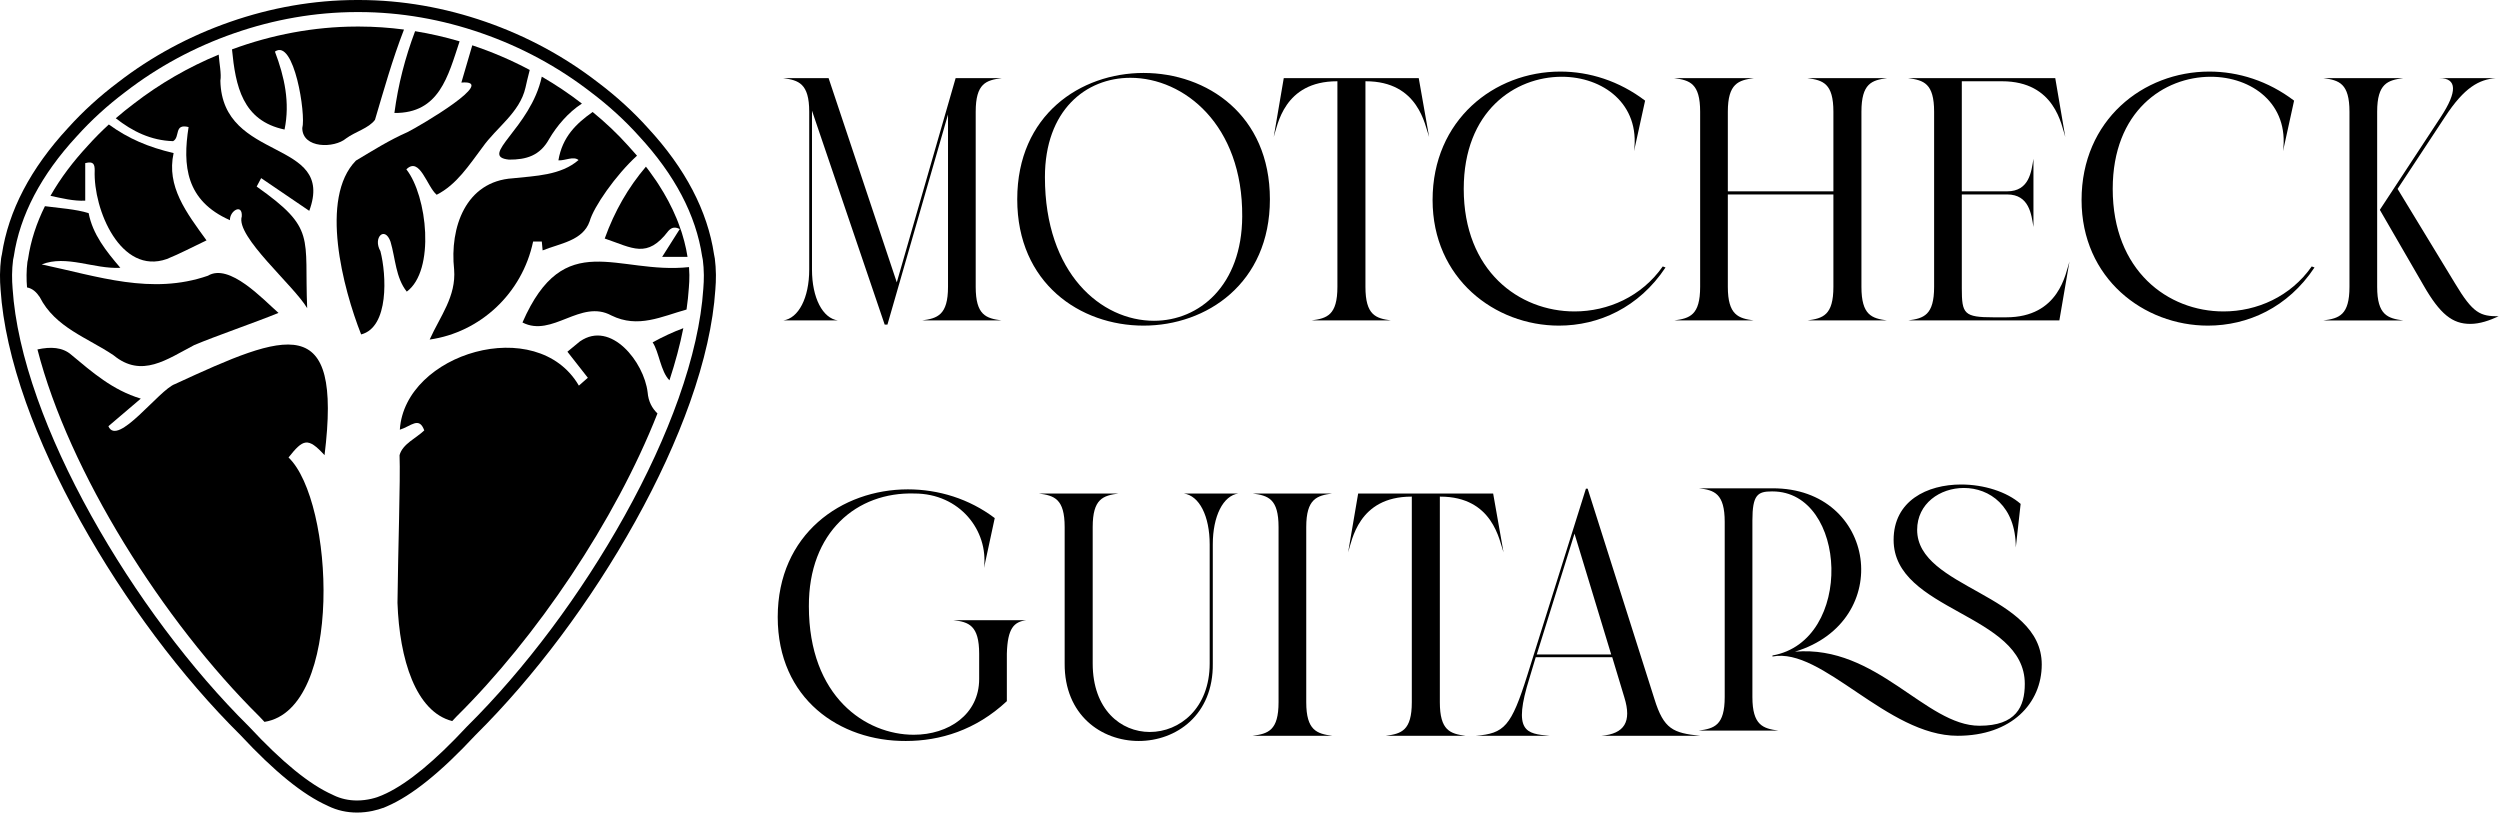 <?xml version="1.0" encoding="UTF-8" standalone="no"?>
<!DOCTYPE svg PUBLIC "-//W3C//DTD SVG 1.1//EN" "http://www.w3.org/Graphics/SVG/1.1/DTD/svg11.dtd">
<svg width="100%" height="100%" viewBox="0 0 1472 479" version="1.1" xmlns="http://www.w3.org/2000/svg" xmlns:xlink="http://www.w3.org/1999/xlink" xml:space="preserve" xmlns:serif="http://www.serif.com/" style="fill-rule:evenodd;clip-rule:evenodd;stroke-linejoin:round;stroke-miterlimit:2;">
    <g transform="matrix(1,0,0,1,-264.798,-761.046)">
        <g id="Layer-1" serif:id="Layer 1">
            <g transform="matrix(1,0,0,1,272.53,1086.66)">
                <path d="M0,-172.794L-0.041,-172.471C-0.394,-169.708 -0.591,-166.855 -0.624,-163.988L-0.624,-163.49C-0.644,-160.969 -0.538,-158.335 -0.31,-155.632C0.967,-136.379 5.866,-114.664 14.257,-91.026C22.1,-68.953 32.779,-45.721 45.998,-21.976C71.75,24.298 104.723,68.383 138.843,102.157L138.944,102.261C158.417,123.174 174.488,136.279 188.077,142.323L188.337,142.452C188.438,142.507 188.549,142.563 188.665,142.617C192.912,144.674 197.555,145.712 202.486,145.712C208.429,145.712 213.975,144.139 217.185,142.667L219.431,141.637L219.448,141.653C232.744,135.324 248.371,122.408 267.121,102.261L267.223,102.157C301.341,68.385 334.314,24.3 360.068,-21.976C373.29,-45.725 383.969,-68.957 391.808,-91.026C400.196,-114.656 405.098,-136.371 406.377,-155.568C406.604,-158.262 406.71,-160.9 406.697,-163.471L406.697,-163.49C406.697,-163.627 406.697,-163.759 406.692,-163.891L406.69,-163.987C406.656,-166.86 406.459,-169.714 406.107,-172.469L406.002,-173.097L405.683,-174.663C402.074,-198.9 389.572,-222.717 368.524,-245.452C360.185,-254.741 350.629,-263.459 340.085,-271.406C320.867,-286.262 299.318,-297.896 276.001,-306.013C252.402,-314.233 228.191,-318.437 204.039,-318.506L202.052,-318.506C177.894,-318.437 153.67,-314.233 130.065,-306.013C106.749,-297.896 85.199,-286.262 66.014,-271.432C55.519,-263.523 46.017,-254.862 37.736,-245.661C37.675,-245.59 37.58,-245.482 37.457,-245.361C16.458,-222.654 3.987,-198.866 0.389,-174.657L0.346,-174.421L0,-172.794ZM202.486,152.818C196.473,152.818 190.788,151.541 185.588,149.023C185.415,148.941 185.237,148.851 185.066,148.762C170.626,142.304 153.852,128.691 133.793,107.157C99.228,72.931 65.845,28.301 39.788,-18.52C26.379,-42.609 15.535,-66.203 7.56,-88.647C-1.049,-112.902 -6.08,-135.259 -7.395,-155.097C-7.638,-157.953 -7.752,-160.809 -7.73,-163.519L-7.73,-164.029C-7.692,-167.211 -7.477,-170.34 -7.09,-173.37L-6.9,-174.523L-6.623,-175.815C-2.785,-201.455 10.317,-226.506 32.32,-250.272L32.467,-250.429C41.049,-259.962 50.885,-268.93 61.703,-277.081C81.461,-292.354 103.687,-304.354 127.729,-312.723C152.08,-321.204 177.083,-325.54 202.042,-325.612L204.049,-325.612C229.002,-325.54 253.993,-321.204 278.338,-312.723C302.379,-304.354 324.605,-292.354 344.397,-277.054C355.271,-268.859 365.167,-259.828 373.775,-250.239C395.748,-226.506 408.855,-201.452 412.697,-175.809L413.156,-173.368C413.54,-170.36 413.755,-167.247 413.795,-164.117C413.802,-163.912 413.803,-163.707 413.803,-163.494C413.816,-160.716 413.703,-157.87 413.463,-155.033C412.145,-135.249 407.111,-112.892 398.505,-88.648C390.533,-66.207 379.69,-42.613 366.277,-18.52C340.219,28.302 306.837,72.931 272.273,107.156C251.824,129.12 234.751,142.862 220.076,149.168L217.863,150.118L217.822,150.077C214.675,151.236 209.159,152.818 202.486,152.818" style="fill-rule:nonzero;"/>
            </g>
            <g transform="matrix(1,0,0,1,294.512,881.155)">
                <path d="M0,-4.81C5.99,-15.369 13.528,-25.204 21.904,-34.227C21.917,-34.253 21.93,-34.278 21.955,-34.291C25.864,-38.656 30.014,-42.832 34.367,-46.817C45.776,-38.504 57.642,-33.466 72.503,-29.976C68.2,-10.318 79.952,4.975 91.882,21.422C83.556,25.382 76.234,29.277 68.543,32.387C41.372,42.007 25.153,3.312 26.042,-19.747C26.042,-23.339 25.394,-25.356 20.47,-24.062L20.47,-1.955C13.579,-1.637 6.751,-3.363 0,-4.81" style="fill-rule:nonzero;"/>
            </g>
            <g transform="matrix(1,0,0,1,280.717,936.068)">
                <path d="M0,-5.787C-0.203,-8.135 -0.305,-10.508 -0.279,-12.869L-0.279,-13.198C-0.254,-15.736 -0.089,-18.262 0.228,-20.787C0.343,-21.346 0.457,-21.892 0.584,-22.438L0.584,-22.45C2.17,-33.402 5.66,-43.796 10.533,-53.619C19.303,-52.451 28.681,-51.893 36.271,-49.532C38.669,-37.044 46.486,-27.222 54.951,-17.336C39.354,-16.498 23.186,-25.115 8.63,-19.328C41.854,-12.297 73.277,-1.18 106.489,-12.665C119.129,-20.318 138.901,1.192 148.064,9.225C134.447,14.81 111.172,22.78 98.392,28.186C82.376,36.512 67.528,47.832 50.928,34.151C35.75,23.884 16.536,17.843 7.475,-0.114C5.546,-2.982 3.287,-5.152 0,-5.787" style="fill-rule:nonzero;"/>
            </g>
            <g transform="matrix(1,0,0,1,366.71,891.548)">
                <path d="M0,-47.387C-13.034,-47.78 -23.897,-53.136 -33.745,-60.865C-30.28,-63.86 -26.689,-66.754 -23.008,-69.52C-7.868,-81.233 8.985,-90.955 26.854,-98.341C27.234,-92.972 28.542,-86.983 27.844,-82.985C28.834,-34.658 95.943,-49.151 80.181,-6.357C70.46,-12.969 61.335,-19.175 51.855,-25.622C50.763,-23.579 50.015,-22.17 49.215,-20.66C84.47,4.252 77.186,8.668 78.95,50.954C71.17,37.629 36.677,8.694 40.446,-3.084C40.941,-10.914 33.263,-6.421 33.479,-0.863C7.475,-12.309 5.546,-32.983 9.125,-55.7C0.33,-57.87 4.328,-49.76 0,-47.387" style="fill-rule:nonzero;"/>
            </g>
            <g transform="matrix(1,0,0,1,420.52,943.453)">
                <path d="M0,242.637C-0.038,242.586 -0.089,242.535 -0.14,242.485C-1.092,241.482 -2.044,240.479 -2.97,239.477C-59.711,183.371 -115.22,95.334 -133.673,23.339C-125.906,21.651 -118.888,21.956 -113.698,26.525C-101.476,36.664 -89.56,47.261 -72.82,52.299C-79.673,58.125 -85.739,63.303 -91.895,68.544C-86.628,81.07 -61.995,46.994 -52.655,43.719C13.338,13.261 45.915,0 35.369,85.6C25.533,74.813 22.742,76.133 14.163,86.958C40.979,112.581 46.804,235.187 0,242.637" style="fill-rule:nonzero;"/>
            </g>
            <g transform="matrix(1,0,0,1,401.394,835.15)">
                <path d="M0,-45.027C23.427,-53.682 48.352,-58.403 73.188,-58.466C73.518,-58.466 73.848,-58.479 74.165,-58.479C74.495,-58.479 74.825,-58.466 75.155,-58.466C83.874,-58.441 92.605,-57.845 101.273,-56.703C94.433,-39.087 89.382,-20.991 84.191,-3.541C80.511,1.422 72.643,3.401 67.185,7.399C60.244,13.288 41.474,13.452 41.385,1.295C43.631,-6.51 36.575,-51.741 25.28,-43.72C30.94,-28.808 34.227,-13.706 30.94,2.17C6.067,-3.071 2.094,-23.541 0,-45.027" style="fill-rule:nonzero;"/>
            </g>
            <g transform="matrix(1,0,0,1,497.02,779.692)">
                <path d="M0,47.869C2.259,30.94 6.282,15.457 12.183,-0.28C21.028,1.154 29.786,3.159 38.39,5.697C31.575,26.193 26.447,48.149 0,47.869" style="fill-rule:nonzero;"/>
            </g>
            <g transform="matrix(1,0,0,1,504.304,812.929)">
                <path d="M0,119.827C-6.548,111.59 -6.637,100.384 -9.556,90.46C-12.919,80.917 -20.114,88.011 -15.52,95.993C-11.916,109.915 -10.368,140.792 -26.866,145.031C-37.577,117.834 -51.537,64.761 -29.95,42.692C-20.051,36.765 -10.177,30.572 0.393,25.927C7.653,22.323 54.406,-5.152 32.146,-3.262C34.278,-10.559 36.411,-17.843 38.568,-25.204C50.23,-21.321 61.577,-16.46 72.402,-10.698C71.221,-6.32 70.308,-2.018 69.901,-0.305C66.551,14.468 52.782,23.173 44.57,34.862C36.677,45.332 29.392,56.843 17.602,62.794C11.854,57.959 7.653,40.014 -0.241,47.832C12.056,63.416 16.879,107.377 0,119.827" style="fill-rule:nonzero;"/>
            </g>
            <g transform="matrix(-0.993,0.117,0.117,0.993,572.623,855.744)">
                <path d="M-16.901,-47.919C-24.524,-42.228 -31.756,-36.047 -38.513,-29.411C-29.859,-25.154 -22.243,-18.001 -16.901,-10.937C-10.366,-1.79 -2.065,-0.418 7.975,-1.652C26.058,-5.649 -6.881,-18.52 -16.901,-47.919" style="fill-rule:nonzero;"/>
            </g>
            <g transform="matrix(1,0,0,1,613.738,960.98)">
                <path d="M0,-133.99C7.525,-127.873 14.569,-121.21 20.991,-114.052C20.991,-114.04 21.015,-114.027 21.029,-114.002C22.767,-112.124 24.481,-110.207 26.13,-108.266C13.592,-96.844 0.545,-78.061 -1.764,-69.596C-5.787,-58.073 -19.557,-56.551 -29.443,-52.489C-29.608,-54.215 -29.76,-55.928 -29.925,-57.718L-35.04,-57.718C-41.499,-26.993 -66.36,-4.201 -95.956,0C-89.699,-13.871 -80.308,-25.369 -81.552,-41.258C-84.242,-66.056 -74.724,-93.188 -46.995,-94.953C-33.847,-96.387 -18.795,-96.615 -8.287,-105.702C-11.27,-108.164 -16.118,-105.296 -20.154,-105.512C-17.831,-119.332 -9.696,-127.124 0,-133.99" style="fill-rule:nonzero;"/>
            </g>
            <g transform="matrix(1,0,0,1,646.124,1139.29)">
                <path d="M0,-147.251C0.444,-141.781 2.627,-137.86 5.787,-134.801C-19.099,-71.613 -65.396,-2.969 -112.542,43.644C-113.367,44.533 -114.205,45.434 -115.055,46.322C-136.541,40.84 -146.135,9.925 -147.289,-23.287C-146.985,-53.745 -145.5,-95.777 -146.071,-110.244C-144.282,-116.907 -136.236,-120.245 -131.515,-124.814C-134.573,-133.279 -139.358,-127.212 -145.906,-125.232C-143.038,-170.323 -65.142,-193.573 -40.484,-151.185C-38.402,-153.013 -36.904,-154.333 -35.204,-155.817C-39.252,-160.97 -43.11,-165.894 -47.235,-171.16C-44.557,-173.369 -42.121,-175.374 -39.684,-177.379L-39.76,-177.29C-21.574,-189.816 -2.106,-165.031 0,-147.251" style="fill-rule:nonzero;"/>
            </g>
            <g transform="matrix(1,0,0,1,649.069,976.614)">
                <path d="M0,-13.984C5.914,-17.246 11.942,-20.051 18.071,-22.348C16.105,-12.448 13.351,-2.169 9.899,8.364C4.67,3.098 3.744,-8.515 0,-13.984" style="fill-rule:nonzero;"/>
            </g>
            <g transform="matrix(1,0,0,1,620.857,871.23)">
                <path d="M0,30.268C5.876,13.96 13.845,0.228 24.265,-12.056C24.95,-11.18 25.61,-10.305 26.27,-9.417C27.704,-7.487 29.087,-5.52 30.433,-3.528C30.864,-2.868 31.308,-2.195 31.74,-1.523C35.864,4.848 39.443,11.511 42.299,18.44C42.603,19.164 42.895,19.899 43.187,20.635C43.897,22.476 44.557,24.329 45.18,26.207C45.294,26.587 45.421,26.968 45.535,27.336C46.004,28.846 46.449,30.357 46.841,31.892C47.628,34.9 48.276,37.958 48.758,41.068L33.809,41.068C37.59,35.103 40.89,29.887 44.189,24.684C41.69,23.453 39.697,23.351 37.463,25.8C24.937,42.324 16.434,35.814 0,30.268" style="fill-rule:nonzero;"/>
            </g>
            <g transform="matrix(1,0,0,1,670.694,931.524)">
                <path d="M0,-8.655L0,-8.325C0.025,-5.914 -0.089,-3.502 -0.292,-1.104C-0.571,3.096 -1.028,7.386 -1.663,11.777C-16.245,15.826 -30.179,23.021 -45.89,15.28C-64.038,5.394 -80.676,28.466 -98.265,19.404C-73.581,-37.121 -42.604,-8.68 -0.203,-13.211C-0.076,-11.701 -0.013,-10.178 0,-8.655" style="fill-rule:nonzero;"/>
            </g>
            <g transform="matrix(1,0,0,1,822.988,930.763)">
                <path d="M0,-102.304L-35.664,21.398L-37.294,21.398L-80.091,-104.546L-80.091,-11.004C-80.091,5.707 -73.774,17.73 -64.807,18.953L-97.006,18.953C-88.039,17.73 -81.721,5.707 -81.721,-11.004L-81.721,-103.935C-81.721,-120.646 -88.039,-122.48 -97.006,-123.702L-70.309,-123.702L-30.162,-3.464L4.483,-123.702L31.588,-123.702C22.417,-122.48 16.303,-120.646 16.303,-103.935L16.303,-0.814C16.303,15.896 22.417,17.73 31.588,18.953L-15.285,18.953C-6.318,17.73 0,15.896 0,-0.814L0,-102.304Z" style="fill-rule:nonzero;"/>
            </g>
            <g transform="matrix(1,0,0,1,944.246,806.858)">
                <path d="M0,143.062C26.697,143.062 51.764,122.276 51.967,81.721C52.375,27.715 17.73,-0.001 -13.858,-0.001C-40.148,-0.001 -64.195,19.155 -64.195,58.488C-64.195,115.347 -30.977,143.062 0,143.062M-6.114,145.916C-43.408,145.916 -80.499,121.052 -80.499,71.531C-80.499,21.805 -43.205,-2.854 -6.114,-2.854C31.181,-2.854 68.271,21.805 68.271,71.531C68.271,121.052 30.977,145.916 -6.114,145.916" style="fill-rule:nonzero;"/>
            </g>
            <g transform="matrix(1,0,0,1,1182.69,803.188)">
                <path d="M0,149.586C-37.702,149.586 -74.385,121.869 -74.385,75.609C-74.385,28.532 -38.11,0 0.815,0C17.933,0 35.46,5.503 50.744,17.119L44.223,46.873C47.891,18.953 25.882,3.058 1.63,3.058C-25.882,3.058 -56.043,23.233 -56.043,69.087C-56.043,117.386 -23.437,141.23 9.171,141.23C28.939,141.23 48.707,132.467 61.138,114.737L62.768,115.348C47.076,138.988 23.436,149.586 0,149.586" style="fill-rule:nonzero;"/>
            </g>
            <g transform="matrix(1,0,0,1,1297.43,807.06)">
                <path d="M0,142.656L-46.873,142.656C-37.702,141.433 -31.588,139.599 -31.588,122.889L-31.588,19.768C-31.588,3.057 -37.702,1.223 -46.873,0L0,0C-8.967,1.223 -15.285,3.057 -15.285,19.768L-15.285,66.641L46.872,66.641L46.872,19.768C46.872,3.057 40.758,1.223 31.588,0L78.46,0C69.493,1.223 63.38,3.057 63.38,19.768L63.38,122.889C63.38,139.599 69.493,141.433 78.46,142.656L31.588,142.656C40.758,141.433 46.872,139.599 46.872,122.889L46.872,68.475L-15.285,68.475L-15.285,122.889C-15.285,139.599 -8.967,141.433 0,142.656" style="fill-rule:nonzero;"/>
            </g>
            <g transform="matrix(1,0,0,1,1477.38,807.264)">
                <path d="M0,142.249L0,142.452L-89.058,142.452C-79.887,141.229 -73.774,139.395 -73.774,122.685L-73.774,19.564C-73.774,2.853 -79.887,1.019 -89.058,-0.203L-2.446,-0.203L3.464,34.441C1.223,27.717 -2.446,1.631 -33.83,1.631L-57.47,1.631L-57.47,66.437L-30.773,66.437C-17.73,66.437 -16.507,54.821 -15.285,47.281L-15.285,87.428C-16.507,80.091 -17.73,68.272 -30.773,68.272L-57.47,68.272L-57.47,123.499C-57.47,138.581 -56.247,140.618 -38.721,140.618L-31.385,140.618C0,140.618 3.668,114.532 5.91,107.808L0,142.249Z" style="fill-rule:nonzero;"/>
            </g>
            <g transform="matrix(1,0,0,1,1564.81,803.188)">
                <path d="M0,149.586C-37.701,149.586 -74.385,121.869 -74.385,75.609C-74.385,28.532 -38.109,0 0.815,0C17.934,0 35.461,5.503 50.745,17.119L44.223,46.873C47.892,18.953 25.882,3.058 1.631,3.058C-25.882,3.058 -56.043,23.233 -56.043,69.087C-56.043,117.386 -23.436,141.23 9.171,141.23C28.939,141.23 48.707,132.467 61.138,114.737L62.769,115.348C47.077,138.988 23.437,149.586 0,149.586" style="fill-rule:nonzero;"/>
            </g>
            <g transform="matrix(1,0,0,1,1719.29,807.061)">
                <path d="M0,144.693C-10.394,144.693 -17.73,139.192 -27.716,121.665L-53.19,77.645L-53.19,77.441L-17.322,22.825C-7.54,7.948 -7.744,0 -18.138,0L14.877,0C5.299,0.816 -3.464,5.298 -14.877,22.825L-42.797,65.214L-8.967,120.849C1.63,138.579 5.91,140.21 16.711,140.21C11.412,142.656 5.707,144.693 0,144.693M-39.536,142.656L-86.409,142.656C-77.237,141.432 -71.124,139.598 -71.124,122.888L-71.124,19.767C-71.124,3.056 -77.237,1.222 -86.409,0L-39.536,0C-48.503,1.222 -54.82,3.056 -54.82,19.767L-54.82,122.888C-54.82,139.598 -48.503,141.432 -39.536,142.656" style="fill-rule:nonzero;"/>
            </g>
            <g transform="matrix(1,0,0,1,798.125,1049.38)">
                <path d="M0,147.956C-38.721,148.159 -75.404,123.297 -75.404,74.997C-75.404,26.087 -37.702,-0.203 1.223,-0.203C19.156,-0.203 37.294,5.299 52.375,16.712L46.058,46.059C48.707,24.049 31.792,2.243 5.095,2.243C-28.735,1.224 -57.266,24.864 -57.062,68.679C-57.062,121.87 -23.64,144.288 4.687,144.288C25.27,144.288 43.204,132.263 43.204,111.476L43.204,96.599C43.204,79.888 37.09,77.85 27.92,76.832L70.92,76.832C63.788,77.85 59.915,81.315 59.508,96.599L59.508,124.519C41.167,141.638 20.176,147.956 0,147.956" style="fill-rule:nonzero;"/>
            </g>
            <g transform="matrix(1,0,0,1,935.281,1051.62)">
                <path d="M0,145.713C-22.009,145.713 -43.816,130.428 -43.612,100.063L-43.612,19.768C-43.612,3.056 -49.725,1.222 -58.897,0L-11.82,0C-20.991,1.222 -27.104,3.056 -27.104,19.768L-27.104,100.063C-27.104,127.371 -10.394,140.414 6.521,140.414C24.047,140.414 41.778,126.555 41.778,100.063L41.778,29.957C41.778,13.246 35.664,1.222 26.493,0L58.693,0C49.726,1.222 43.612,13.246 43.612,29.957L43.612,100.063C44.019,130.428 22.01,145.713 0,145.713" style="fill-rule:nonzero;"/>
            </g>
            <g transform="matrix(1,0,0,1,1049.2,1051.62)">
                <path d="M0,142.655L-46.872,142.655C-37.701,141.432 -31.588,139.598 -31.588,122.888L-31.588,19.767C-31.588,3.056 -37.701,1.222 -46.872,0L0,0C-8.967,1.222 -15.284,3.056 -15.284,19.767L-15.284,122.888C-15.284,139.598 -8.967,141.432 0,142.655" style="fill-rule:nonzero;"/>
            </g>
            <g transform="matrix(1,0,0,1,1127.66,1051.62)">
                <path d="M0,142.655L-46.872,142.655C-37.702,141.432 -31.588,139.598 -31.588,122.888L-31.588,1.834L-31.792,1.834C-63.176,1.834 -66.844,27.919 -69.086,34.644L-63.176,0L16.303,0L22.417,34.644C19.971,27.919 16.303,1.834 -14.877,1.834L-15.081,1.834L-15.081,122.888C-15.081,139.598 -8.967,141.432 0,142.655" style="fill-rule:nonzero;"/>
            </g>
            <g transform="matrix(1,0,0,1,1083.85,807.06)">
                <path d="M0,142.656L-46.872,142.656C-37.702,141.433 -31.588,139.599 -31.588,122.889L-31.588,1.835L-31.792,1.835C-63.176,1.835 -66.844,27.92 -69.086,34.645L-63.176,0L16.304,0L22.417,34.645C19.971,27.92 16.304,1.835 -14.877,1.835L-15.081,1.835L-15.081,122.889C-15.081,139.599 -8.967,141.433 0,142.656" style="fill-rule:nonzero;"/>
            </g>
            <g transform="matrix(1,0,0,1,1169.65,1096.66)">
                <path d="M0,49.725L43.816,49.725L22.214,-21.399L0,49.725ZM7.541,97.617L-35.868,97.617C-19.156,96.19 -15.08,92.319 -5.502,61.749L28.939,-47.892L29.958,-47.892L69.29,76.015C74.792,93.745 80.295,95.986 96.191,97.617L38.11,97.617C51.56,96.394 56.043,89.464 51.56,74.995L44.427,51.356L-0.611,51.356L-4.28,63.583C-14.266,95.375 -6.318,96.394 7.541,97.617" style="fill-rule:nonzero;"/>
            </g>
            <g transform="matrix(1,0,0,1,1417.46,1046.32)">
                <path d="M0,147.955C-41.574,147.955 -79.683,95.58 -109.03,101.286L-109.03,100.674C-60.731,92.115 -64.806,4.076 -109.03,4.076L-109.438,4.076C-117.793,4.076 -120.85,6.115 -120.85,21.195L-120.85,125.13C-120.85,141.841 -114.532,143.676 -105.566,144.898L-152.438,144.898C-143.267,143.676 -137.153,141.841 -137.153,125.13L-137.153,22.011C-137.153,5.3 -143.267,3.261 -152.438,2.242L-109.03,2.242C-47.688,2.039 -36.683,80.499 -95.784,98.433C-47.484,94.357 -18.953,142.045 12.839,142.045C34.441,142.045 39.536,130.836 39.536,117.385C39.536,75.812 -37.702,74.793 -37.702,32.607C-37.702,9.579 -17.934,0 2.037,0C15.488,0 28.938,4.281 37.09,11.413L34.237,37.091C34.237,12.636 18.749,2.039 3.668,2.039C-10.394,2.039 -23.844,11.209 -23.844,26.698C-23.844,61.343 49.521,64.4 49.521,105.974C49.521,128.799 31.792,147.955 0,147.955" style="fill-rule:nonzero;"/>
            </g>
            <g transform="matrix(1,0,0,1,665.224,893.681)">
                <path d="M0,0.152C-0.064,0.127 -0.127,0.088 -0.178,0.063C-0.165,0.037 -0.152,0.025 -0.139,0L0,0.152Z" style="fill-rule:nonzero;"/>
            </g>
        </g>
    </g>
</svg>
